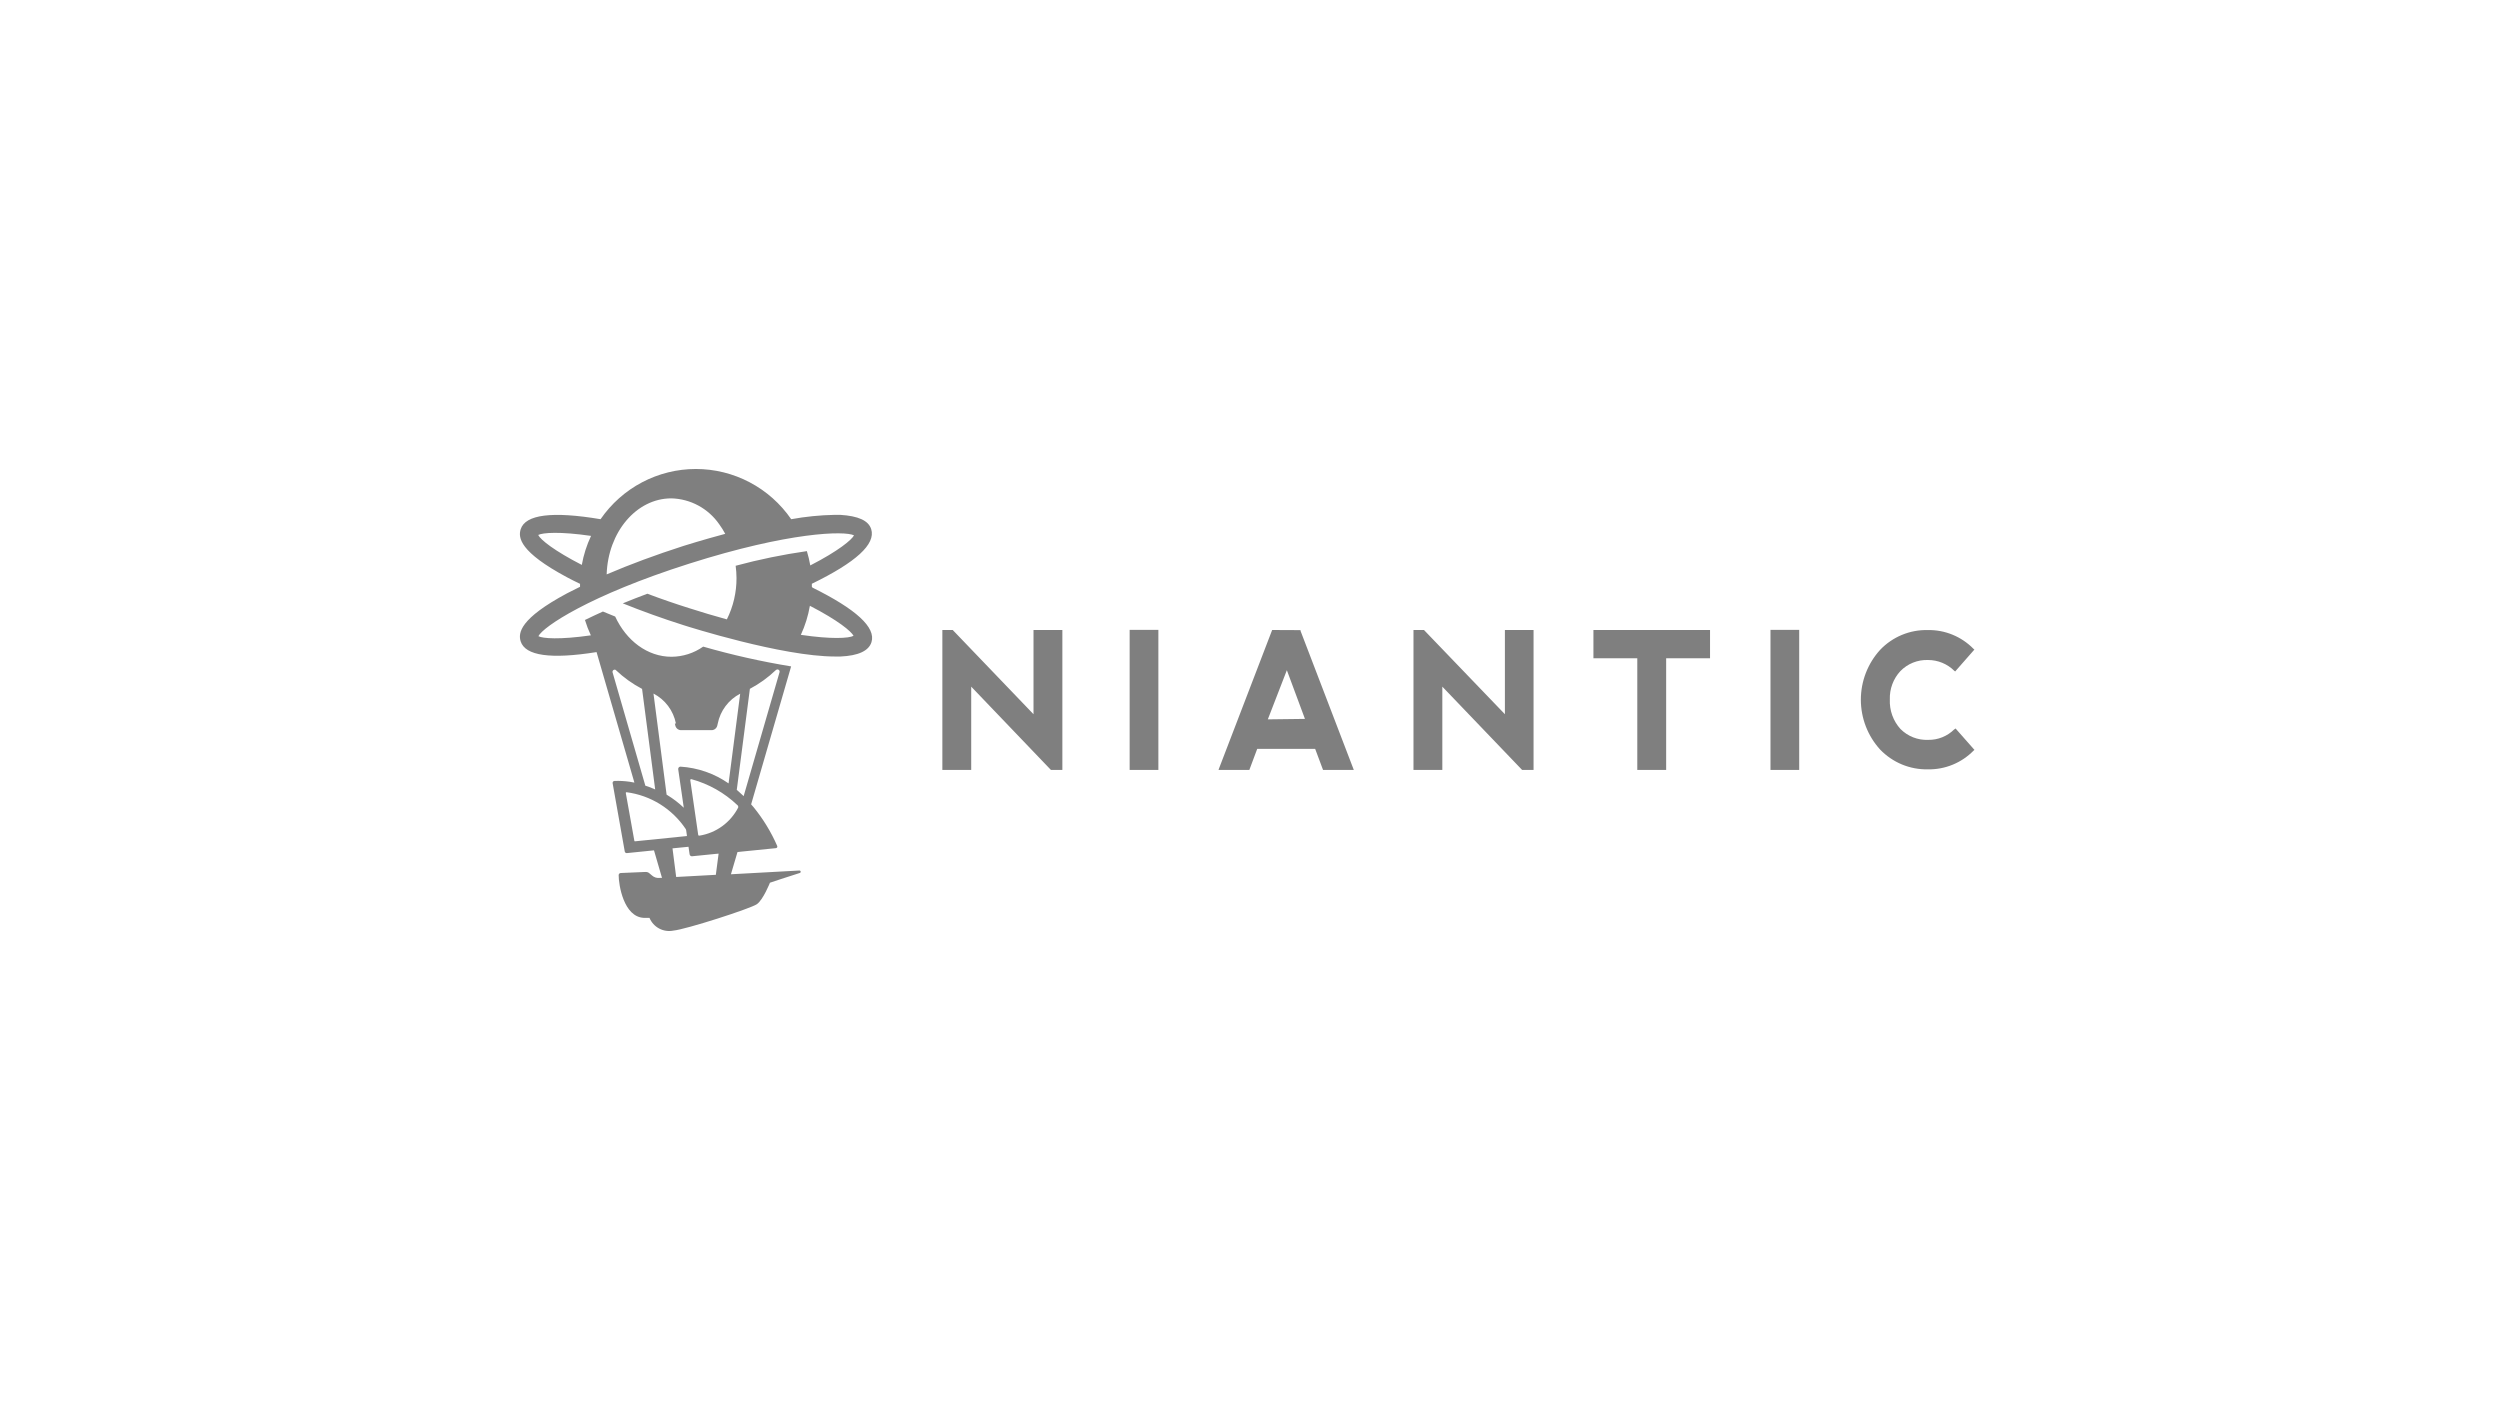 <svg width="500" height="281" viewBox="0 0 500 281" fill="none" xmlns="http://www.w3.org/2000/svg">
<path fill-rule="evenodd" clip-rule="evenodd" d="M162.371 117.347C162.371 117.268 162.371 117.189 162.371 117.096C162.371 117.004 162.371 116.872 162.371 116.753C171.171 112.467 175.185 108.839 174.241 105.832C173.69 104.091 171.618 103.194 168.05 102.97H166.949C164.027 103.026 161.115 103.318 158.239 103.84C156.105 100.742 153.256 98.209 149.936 96.46C146.616 94.711 142.924 93.797 139.176 93.797C135.427 93.797 131.736 94.711 128.415 96.46C125.095 98.209 122.246 100.742 120.112 103.84C110.458 102.218 105.081 102.891 104.137 105.845C103.599 107.547 103.966 110.396 113.383 115.447C114.21 115.883 115.076 116.331 116.007 116.767C116.007 116.885 116.007 117.004 116.007 117.109C116.007 117.215 116.007 117.268 116.007 117.36C115.102 117.808 114.236 118.244 113.383 118.679C103.966 123.731 103.599 126.593 104.137 128.281C105.055 131.157 110.157 131.882 119.312 130.418L126.88 156.52L125.922 156.349C124.92 156.202 123.905 156.149 122.893 156.191C122.838 156.192 122.783 156.205 122.734 156.229C122.685 156.253 122.641 156.287 122.606 156.33C122.572 156.373 122.546 156.422 122.532 156.476C122.518 156.529 122.516 156.585 122.525 156.639L124.952 170.304C124.971 170.402 125.026 170.489 125.106 170.547C125.187 170.607 125.286 170.633 125.385 170.62L130.696 170.08H130.801L132.401 175.58H131.968C131.69 175.617 131.406 175.594 131.137 175.513C130.868 175.431 130.619 175.292 130.408 175.105C129.884 174.71 129.739 174.353 129.017 174.393L124.139 174.603C124.029 174.607 123.926 174.653 123.85 174.732C123.774 174.811 123.732 174.916 123.732 175.026C123.732 176.991 124.729 183.362 128.755 183.573C129.044 183.573 129.424 183.573 129.896 183.573C130.277 184.487 130.96 185.24 131.831 185.704C132.701 186.168 133.705 186.314 134.671 186.119C137.163 185.894 150.095 181.726 151.367 180.842C152.639 179.959 153.99 176.543 153.99 176.543C153.99 176.543 157.925 175.224 159.971 174.59C160.027 174.572 160.074 174.533 160.104 174.482C160.135 174.431 160.146 174.372 160.137 174.313C160.128 174.254 160.098 174.201 160.053 174.163C160.008 174.124 159.951 174.103 159.892 174.103L146.186 174.854L147.498 170.409L148.468 170.304L155.184 169.631C155.232 169.626 155.28 169.61 155.321 169.584C155.363 169.558 155.398 169.522 155.424 169.48C155.449 169.438 155.464 169.39 155.469 169.341C155.472 169.291 155.464 169.242 155.446 169.196C154.224 166.396 152.627 163.778 150.698 161.414L150.226 160.873L158.226 133.28C152.292 132.308 146.419 130.986 140.638 129.324C138.781 130.632 136.571 131.34 134.303 131.354C129.463 131.354 125.253 128.11 123.037 123.309L120.584 122.306C119.377 122.851 118.18 123.414 116.99 123.995C117.311 125.046 117.705 126.073 118.171 127.068C111.915 127.965 108.544 127.701 107.678 127.239C108.609 125.366 117.843 119.088 137.844 112.73C157.846 106.373 168.968 106.136 170.805 107.072C170.333 107.969 167.722 110.172 162.056 113.086C161.889 112.119 161.662 111.163 161.374 110.224C156.572 110.912 151.816 111.89 147.131 113.153C147.239 113.966 147.296 114.785 147.301 115.606C147.314 118.477 146.653 121.31 145.373 123.876C142.846 123.181 140.336 122.434 137.844 121.634C135.037 120.754 132.249 119.791 129.476 118.745C127.824 119.361 126.184 120.002 124.558 120.671C128.348 122.201 132.427 123.678 136.756 125.049C137.582 125.314 156.43 131.302 167.001 131.302H168.103C171.657 131.144 173.743 130.18 174.293 128.439C175.224 125.485 171.224 121.845 162.489 117.518L162.371 117.347ZM127.037 168.259C127.018 168.266 126.998 168.267 126.978 168.264C126.958 168.261 126.939 168.254 126.923 168.242C126.906 168.23 126.893 168.216 126.883 168.198C126.873 168.18 126.868 168.161 126.867 168.141L125.162 158.618C125.157 158.594 125.158 158.57 125.164 158.547C125.171 158.524 125.184 158.503 125.201 158.486C125.218 158.469 125.238 158.456 125.261 158.449C125.284 158.443 125.308 158.442 125.332 158.446C127.705 158.76 129.985 159.576 132.02 160.843C134.055 162.11 135.799 163.797 137.136 165.793C137.191 165.886 137.227 165.989 137.241 166.096L137.385 167.125C137.388 167.137 137.387 167.149 137.384 167.159C137.381 167.171 137.375 167.181 137.368 167.189C137.36 167.199 137.351 167.206 137.34 167.21C137.33 167.215 137.318 167.218 137.307 167.217L127.037 168.259ZM143.222 174.96L135.234 175.395L134.5 169.671L135.431 169.579L137.7 169.354L137.923 170.871C137.942 170.984 138.003 171.086 138.093 171.156C138.182 171.227 138.295 171.262 138.409 171.253L142.999 170.792L143.721 170.726L143.169 174.946L143.222 174.96ZM147.655 161.48C146.895 162.965 145.799 164.249 144.455 165.23C143.111 166.21 141.557 166.86 139.917 167.125C139.786 167.125 139.655 167.125 139.642 166.98L138.054 156.032C138.051 156.002 138.055 155.971 138.066 155.943C138.077 155.914 138.095 155.889 138.119 155.869C138.143 155.85 138.171 155.837 138.2 155.83C138.23 155.824 138.261 155.826 138.29 155.835C141.729 156.774 144.883 158.555 147.472 161.019C147.54 161.069 147.591 161.138 147.622 161.217C147.652 161.297 147.659 161.383 147.642 161.467L147.655 161.48ZM155.184 134.019C155.252 133.949 155.341 133.905 155.438 133.893C155.534 133.88 155.631 133.901 155.715 133.951C155.798 134.001 155.862 134.079 155.897 134.169C155.931 134.261 155.934 134.361 155.905 134.454L148.731 159.224C148.381 158.882 148.022 158.552 147.655 158.235L147.353 157.984L149.977 137.765C151.871 136.762 153.619 135.502 155.17 134.019H155.184ZM134.972 144.715L135.077 145.164C135.154 145.443 135.33 145.685 135.571 145.843C135.813 146 136.103 146.064 136.389 146.022H142.134C142.418 146.064 142.709 146 142.951 145.843C143.192 145.685 143.368 145.443 143.445 145.164L143.55 144.715C143.802 143.444 144.337 142.247 145.114 141.213C145.89 140.178 146.889 139.333 148.036 138.741L145.714 156.679C142.869 154.7 139.54 153.542 136.087 153.329C136.023 153.33 135.96 153.345 135.902 153.372C135.844 153.399 135.793 153.438 135.751 153.487C135.709 153.535 135.677 153.592 135.659 153.653C135.64 153.714 135.634 153.779 135.641 153.843L136.756 161.546C135.756 160.59 134.657 159.745 133.477 159.026L133.32 158.934L130.696 138.714C131.843 139.307 132.842 140.152 133.618 141.186C134.395 142.221 134.93 143.418 135.182 144.689L134.972 144.715ZM123.168 134.019C124.734 135.511 126.5 136.776 128.414 137.778L131.037 157.892L130.709 157.747L129.647 157.325L129.07 157.14L122.512 134.467C122.491 134.38 122.498 134.289 122.531 134.205C122.564 134.122 122.622 134.051 122.696 134.002C122.771 133.952 122.859 133.927 122.948 133.931C123.037 133.934 123.123 133.965 123.194 134.019H123.168ZM107.639 106.993C108.544 106.531 111.928 106.268 118.21 107.178C117.341 109.021 116.719 110.973 116.361 112.981C110.918 110.185 108.124 107.982 107.639 106.993ZM136.664 109.196C131.168 110.963 125.935 112.902 121.332 114.881C121.594 106.426 127.273 99.673 134.264 99.673C136.151 99.718 138.001 100.21 139.665 101.108C141.328 102.006 142.758 103.286 143.839 104.843C144.287 105.455 144.69 106.098 145.045 106.769C140.415 108.009 137.005 109.09 136.664 109.196ZM160.168 126.975C161.025 125.126 161.633 123.17 161.977 121.159C167.63 124.074 170.24 126.263 170.712 127.16C169.781 127.675 166.24 127.859 160.207 126.975H160.168ZM390.874 145.85C390.186 146.539 389.367 147.082 388.465 147.448C387.565 147.812 386.6 147.991 385.629 147.974C384.607 148.015 383.587 147.843 382.633 147.469C381.682 147.094 380.817 146.525 380.093 145.797C379.37 145.003 378.813 144.074 378.449 143.062C378.084 142.05 377.922 140.976 377.968 139.901C377.894 137.806 378.648 135.766 380.067 134.23C380.784 133.49 381.646 132.91 382.6 132.526C383.555 132.143 384.577 131.963 385.602 132.001C387.565 131.998 389.449 132.77 390.849 134.151L391.031 134.295L394.876 129.917L394.677 129.745C393.489 128.535 392.07 127.579 390.501 126.938C388.935 126.296 387.255 125.981 385.564 126.013C383.786 125.969 382.021 126.298 380.379 126.979C378.737 127.661 377.255 128.679 376.026 129.97C373.547 132.691 372.171 136.249 372.171 139.941C372.171 143.633 373.547 147.191 376.026 149.912C377.263 151.197 378.748 152.212 380.39 152.893C382.035 153.574 383.8 153.906 385.575 153.869C387.266 153.901 388.946 153.588 390.512 152.948C392.078 152.309 393.5 151.357 394.691 150.15L394.89 149.978L391.11 145.692L390.928 145.85M354.097 153.988H359.841V125.973H354.097V153.988ZM318.685 126V131.658H327.458V153.988H333.231V131.658H342.007V126H318.671M300.98 126V142.843L284.872 126.079L284.806 126H282.697V153.988H288.466V137.329L304.349 153.909L304.428 153.988H306.711V126H300.953M257.369 134.032L260.989 143.779L253.565 143.871L257.369 134.045V134.032ZM254.431 126L243.833 153.619L243.702 153.988H249.867L251.441 149.78H263.035L264.609 153.988H270.761L260.11 126.184V126.026L254.431 126ZM225.93 153.988H231.675V125.973H225.93V153.988ZM206.702 126V142.843L190.622 126.079L190.557 126H188.471V153.988H194.242V137.329L210.112 153.909L210.192 153.988H212.473V126H206.716" fill="black" fill-opacity="0.5"/>
</svg>

